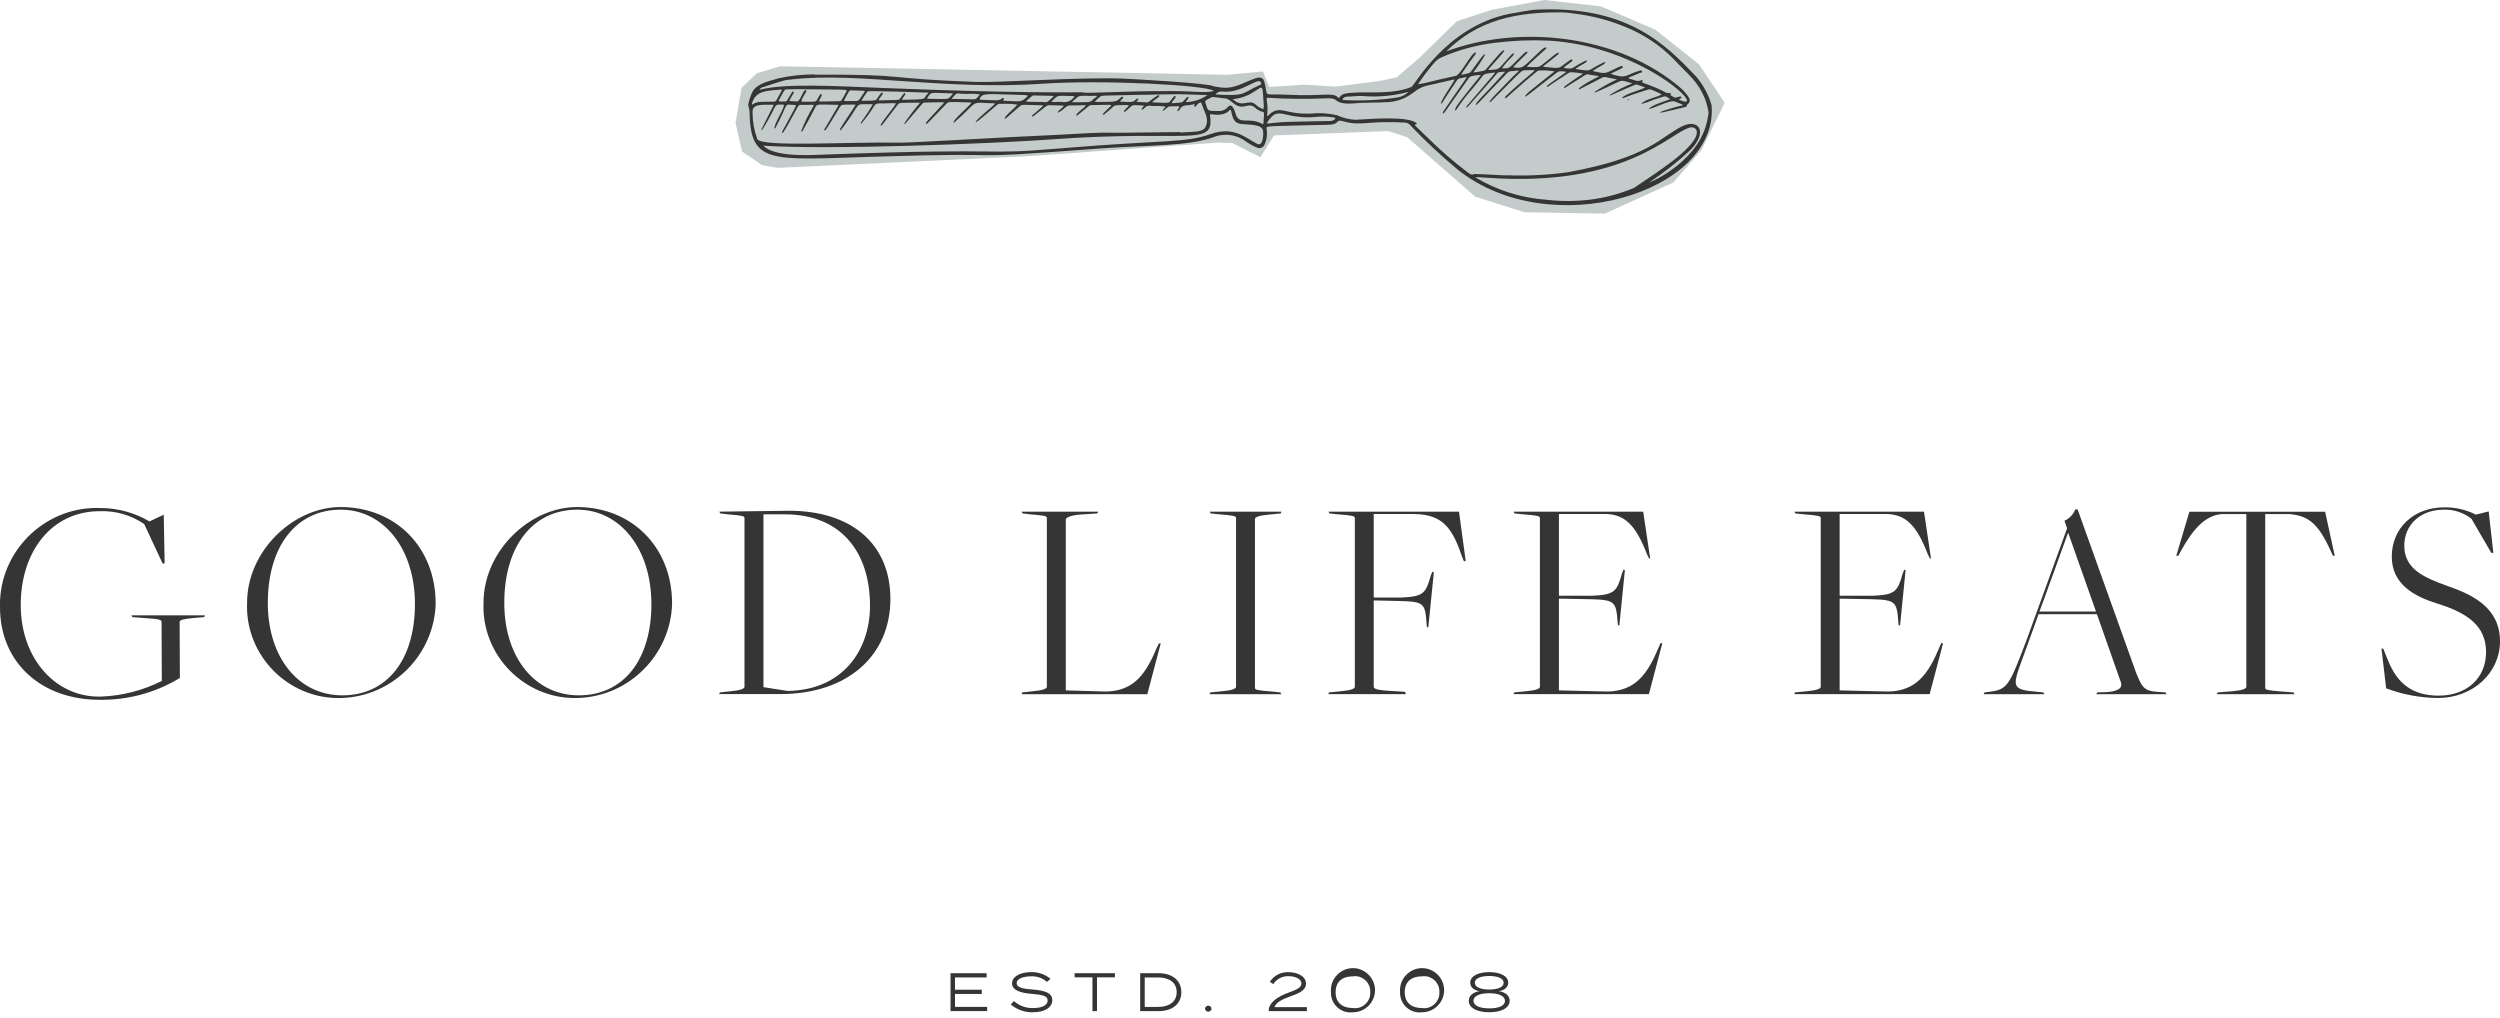 <?xml version="1.0" encoding="UTF-8" standalone="no"?>
<!DOCTYPE svg PUBLIC "-//W3C//DTD SVG 1.1//EN" "http://www.w3.org/Graphics/SVG/1.1/DTD/svg11.dtd">
<svg width="100%" height="100%" viewBox="0 0 280 114" version="1.1" xmlns="http://www.w3.org/2000/svg" xmlns:xlink="http://www.w3.org/1999/xlink" xml:space="preserve" xmlns:serif="http://www.serif.com/" style="fill-rule:evenodd;clip-rule:evenodd;stroke-linejoin:round;stroke-miterlimit:2;">
    <path id="Path_82" d="M106.46,109L106.46,113.243L110.56,113.243L110.56,112.771L106.96,112.771L106.96,111.322L109.96,111.322L109.96,110.849L106.96,110.849L106.96,109.473L110.5,109.473L110.5,109L106.46,109Z" style="fill:rgb(53,53,53);fill-rule:nonzero;"/>
    <path id="Path_83" d="M117.859,112.016C117.859,112.799 117.065,113.374 115.683,113.374C114.778,113.394 113.896,113.083 113.203,112.501L113.561,112.119C114.15,112.648 114.922,112.928 115.713,112.901C116.738,112.901 117.338,112.58 117.338,112.052C117.338,111.524 116.714,111.41 115.568,111.313C114.422,111.216 113.349,110.968 113.349,110.131C113.349,109.331 114.355,108.876 115.489,108.876C116.28,108.857 117.052,109.126 117.659,109.634L117.259,109.973C116.779,109.548 116.153,109.324 115.513,109.349C114.755,109.343 113.87,109.555 113.87,110.112C113.87,110.64 114.67,110.749 115.67,110.828C116.962,110.928 117.859,111.18 117.859,112.016" style="fill:rgb(53,53,53);fill-rule:nonzero;"/>
    <path id="Path_84" d="M124.87,109.463L122.863,109.463L122.863,113.246L122.354,113.246L122.354,109.463L120.354,109.463L120.354,109L124.871,109L124.87,109.463Z" style="fill:rgb(53,53,53);fill-rule:nonzero;"/>
    <path id="Path_85" d="M132.311,111.125C132.311,112.425 131.311,113.247 129.764,113.247L127.7,113.247L127.7,109L129.761,109C131.313,109 132.308,109.818 132.308,111.122M131.787,111.122C131.787,110.037 130.931,109.473 129.726,109.473L128.209,109.473L128.209,112.773L129.726,112.773C130.931,112.773 131.787,112.209 131.787,111.124" style="fill:rgb(53,53,53);fill-rule:nonzero;"/>
    <path id="Path_86" d="M134.964,112.974C134.978,112.784 135.138,112.636 135.328,112.636C135.518,112.636 135.678,112.784 135.692,112.974C135.678,113.164 135.518,113.312 135.328,113.312C135.138,113.312 134.978,113.164 134.964,112.974" style="fill:rgb(53,53,53);fill-rule:nonzero;"/>
    <path id="Path_87" d="M144.308,108.881C145.284,108.881 146.273,109.33 146.273,110.161C146.273,110.888 145.563,111.228 144.551,111.579C143.599,111.912 142.89,112.294 142.744,112.798L146.369,112.798L146.369,113.246L142.1,113.246L142.1,113C142.24,112.266 143.04,111.642 144.283,111.187C145.132,110.878 145.756,110.641 145.756,110.169C145.756,109.599 145.029,109.332 144.295,109.332C143.618,109.311 142.977,109.648 142.61,110.217L142.222,109.963C142.678,109.259 143.475,108.847 144.313,108.883" style="fill:rgb(53,53,53);fill-rule:nonzero;"/>
    <path id="Path_88" d="M149.068,111.125C149.061,111.051 149.058,110.976 149.058,110.902C149.058,109.546 150.174,108.43 151.53,108.43C152.886,108.43 154.002,109.546 154.002,110.902C154.002,112.258 152.886,113.374 151.53,113.374C151.436,113.386 151.342,113.392 151.247,113.392C150.051,113.392 149.066,112.408 149.066,111.211C149.066,111.183 149.067,111.154 149.068,111.125M153.468,111.125C153.47,111.094 153.471,111.063 153.471,111.032C153.471,110.099 152.703,109.332 151.771,109.332C151.689,109.332 151.608,109.337 151.528,109.349C150.333,109.349 149.588,109.955 149.588,111.125C149.588,112.295 150.333,112.901 151.528,112.901C151.608,112.913 151.689,112.918 151.771,112.918C152.703,112.918 153.471,112.151 153.471,111.218C153.471,111.187 153.47,111.156 153.468,111.125" style="fill:rgb(53,53,53);fill-rule:nonzero;"/>
    <path id="Path_89" d="M156.809,111.125C156.802,111.051 156.799,110.976 156.799,110.902C156.799,109.546 157.915,108.43 159.271,108.43C160.627,108.43 161.743,109.546 161.743,110.902C161.743,112.258 160.627,113.374 159.271,113.374C159.177,113.386 159.083,113.392 158.988,113.392C157.792,113.392 156.807,112.408 156.807,111.211C156.807,111.183 156.808,111.154 156.809,111.125M161.209,111.125C161.211,111.094 161.212,111.063 161.212,111.032C161.212,110.099 160.444,109.332 159.512,109.332C159.43,109.332 159.349,109.337 159.269,109.349C158.074,109.349 157.329,109.955 157.329,111.125C157.329,112.295 158.074,112.901 159.269,112.901C159.349,112.913 159.43,112.918 159.512,112.918C160.444,112.918 161.212,112.151 161.212,111.218C161.212,111.187 161.211,111.156 161.209,111.125" style="fill:rgb(53,53,53);fill-rule:nonzero;"/>
    <path id="Path_90" d="M169.086,112.082C169.086,112.889 168.152,113.374 166.794,113.374C165.436,113.374 164.502,112.889 164.502,112.082C164.502,111.382 165.224,111.058 165.751,111.01C165.218,110.961 164.666,110.652 164.666,110.058C164.666,109.306 165.594,108.875 166.794,108.875C167.994,108.875 168.922,109.306 168.922,110.058C168.922,110.652 168.37,110.958 167.837,111.01C168.364,111.058 169.086,111.379 169.086,112.082M168.552,112.088C168.552,111.543 167.831,111.24 166.788,111.24C165.745,111.24 165.03,111.54 165.03,112.088C165.03,112.636 165.751,112.937 166.788,112.937C167.825,112.937 168.552,112.671 168.552,112.088M166.794,110.828C167.655,110.828 168.406,110.609 168.406,110.07C168.406,109.531 167.655,109.312 166.794,109.312C165.933,109.312 165.181,109.53 165.181,110.07C165.181,110.61 165.933,110.828 166.794,110.828" style="fill:rgb(53,53,53);fill-rule:nonzero;"/>
    <path id="Path_91" d="M27.673,67.514C27.673,61.693 32.873,56.789 38.135,56.789C44.249,56.789 48.794,61.236 48.794,67.612C48.633,73.318 44.005,77.975 38.3,78.173C38.169,78.178 38.038,78.181 37.907,78.181C32.288,78.181 27.664,73.557 27.664,67.938C27.664,67.796 27.667,67.655 27.673,67.514M46.473,67.644C46.473,61.465 42.973,57.083 38.168,57.083C33.2,57.083 29.995,61.138 29.995,67.546C29.995,73.627 33.428,77.878 38.333,77.878C43.367,77.878 46.473,73.889 46.473,67.644" style="fill:rgb(53,53,53);fill-rule:nonzero;"/>
    <path id="Path_92" d="M54.154,67.514C54.154,61.693 59.354,56.789 64.616,56.789C70.73,56.789 75.275,61.236 75.275,67.612C75.113,73.32 70.482,77.978 64.775,78.173C64.646,78.178 64.517,78.18 64.388,78.18C58.769,78.18 54.145,73.556 54.145,67.937C54.145,67.796 54.148,67.655 54.154,67.514M72.954,67.644C72.954,61.465 69.454,57.083 64.654,57.083C59.684,57.083 56.48,61.138 56.48,67.546C56.48,73.627 59.913,77.878 64.818,77.878C69.852,77.878 72.958,73.889 72.958,67.644" style="fill:rgb(53,53,53);fill-rule:nonzero;"/>
    <path id="Path_93" d="M80.636,77.548L81.813,77.421C82.957,77.321 83.382,77.126 83.382,76.929L83.382,58.029C83.382,57.801 83.182,57.734 81.482,57.604L80.665,57.504L80.565,57.304L88.379,57.204C95.408,57.204 99.724,60.964 99.724,67.077C99.724,73.519 94.819,77.736 87.431,77.736L80.531,77.736L80.636,77.548ZM97.441,67.84C97.441,61.953 94.302,57.606 87.895,57.606L85.508,57.606L85.508,76.961L88.221,77.386C94.466,77.286 97.441,72.745 97.441,67.84" style="fill:rgb(53,53,53);fill-rule:nonzero;"/>
    <path id="Path_94" d="M114.5,77.548L115.676,77.42C116.821,77.32 117.246,77.126 117.246,76.929L117.246,58.029C117.246,57.8 117.046,57.734 115.346,57.604L114.528,57.504L114.428,57.304L123,57.304L122.9,57.504L120.939,57.634C119.794,57.734 119.369,57.995 119.369,58.191L119.369,77.322L123.881,77.452C127.053,77.386 128.361,75.424 129.603,72.452L129.803,72.06L130.003,72.06L128.503,77.747L114.407,77.747L114.5,77.548Z" style="fill:rgb(53,53,53);fill-rule:nonzero;"/>
    <path id="Path_95" d="M135.56,77.548L136.868,77.42C138.011,77.32 138.437,77.126 138.437,76.929L138.437,58.029C138.437,57.8 138.237,57.734 136.537,57.604L135.589,57.504L135.489,57.304L143.532,57.304L143.432,57.504L142.124,57.634C140.979,57.734 140.555,57.928 140.555,58.125L140.555,77.025C140.555,77.254 140.755,77.32 142.455,77.45L143.403,77.55L143.503,77.75L135.46,77.75L135.56,77.548Z" style="fill:rgb(53,53,53);fill-rule:nonzero;"/>
    <path id="Path_96" d="M148.864,77.548L150.172,77.42C151.316,77.32 151.741,77.126 151.741,76.929L151.741,58.029C151.741,57.8 151.546,57.734 149.841,57.604L148.893,57.504L148.793,57.304L163.407,57.304L164.16,62.83L163.96,62.862L163.797,62.471C162.718,59.333 161.738,57.571 158.304,57.571L153.858,57.571L153.858,66.921L156.996,66.921C159.514,66.821 159.71,66.366 160.265,64.403L160.43,64.042L160.593,64.077L159.972,70.256L159.809,70.221L159.775,69.863C159.612,67.608 159.547,67.377 156.768,67.314L153.858,67.247L153.858,76.892C153.858,77.123 154.058,77.285 155.758,77.383L157.358,77.483L157.458,77.743L148.758,77.743L148.864,77.548Z" style="fill:rgb(53,53,53);fill-rule:nonzero;"/>
    <path id="Path_97" d="M169.592,77.548L170.9,77.42C172.044,77.32 172.469,77.126 172.469,76.929L172.469,58.029C172.469,57.8 172.274,57.734 170.569,57.604L169.621,57.504L169.521,57.304L184.038,57.304L184.823,62.57L184.691,62.535L184.463,62.078C183.187,58.743 181.912,57.567 179.722,57.567L174.6,57.567L174.6,66.72L178.392,66.72C180.844,66.62 181.106,66.197 181.662,64.235L181.825,63.812L181.988,63.844L181.367,70.055L181.204,70.023L181.172,69.662C181.007,67.408 180.872,67.177 178.163,67.113L174.6,67.047L174.6,77.322L180.059,77.452C183.231,77.386 184.572,75.392 185.782,72.481L185.982,72.025L186.177,72.057L184.677,77.744L169.507,77.744L169.592,77.548Z" style="fill:rgb(53,53,53);fill-rule:nonzero;"/>
    <path id="Path_98" d="M201.043,77.548L202.351,77.42C203.495,77.32 203.92,77.126 203.92,76.929L203.92,58.029C203.92,57.8 203.725,57.734 202.02,57.604L201.072,57.504L200.972,57.304L215.489,57.304L216.274,62.57L216.142,62.535L215.914,62.078C214.638,58.743 213.363,57.567 211.173,57.567L206.04,57.567L206.04,66.72L209.832,66.72C212.284,66.62 212.546,66.197 213.102,64.235L213.265,63.812L213.428,63.844L212.807,70.055L212.644,70.023L212.612,69.662C212.447,67.408 212.317,67.177 209.603,67.113L206.04,67.047L206.04,77.322L211.499,77.452C214.671,77.386 216.012,75.392 217.222,72.481L217.422,72.025L217.622,72.057L216.122,77.744L200.952,77.744L201.043,77.548Z" style="fill:rgb(53,53,53);fill-rule:nonzero;"/>
    <path id="Path_99" d="M228.311,68.788C228.343,68.788 226.411,74.051 226.411,74.051C225.365,76.929 225.333,77.251 228.177,77.484L228.863,77.548L228.963,77.748L222.163,77.748L222.263,77.548L222.786,77.484C224.846,77.224 225.009,76.863 226.971,71.698L231.516,59.175L231.221,58.325C231.775,58.075 232.21,57.617 232.431,57.051L232.692,57.051L239.2,75.23C239.887,76.961 240.115,77.386 241.62,77.484L242.536,77.548L242.636,77.748L234.789,77.748L234.889,77.548L235.935,77.516C236.851,77.452 237.835,77.224 237.535,76.406L234.854,68.788L228.311,68.788ZM234.752,68.488L231.645,59.7L231.613,59.7C231.613,59.7 228.441,68.495 228.413,68.495L234.752,68.488Z" style="fill:rgb(53,53,53);fill-rule:nonzero;"/>
    <path id="Path_100" d="M248.385,77.548L250.019,77.42C251.164,77.32 251.589,77.126 251.589,76.929L251.589,57.574L248.81,57.574C246.782,57.768 245.443,59.568 244.2,61.823L243.972,62.247L243.742,62.247L245.213,57.311L260.413,57.311L261.492,62.247L261.292,62.247L261.092,61.823C259.654,58.623 258.575,57.768 256.384,57.574L253.703,57.574L253.703,77.027C253.703,77.256 253.903,77.322 255.603,77.452L256.879,77.552L256.979,77.752L248.279,77.752L248.385,77.548Z" style="fill:rgb(53,53,53);fill-rule:nonzero;"/>
    <path id="Path_101" d="M267.249,77.092L266.726,72.647L266.926,72.647L267.449,73.953C268.529,76.635 270.262,77.91 273.139,77.91C276.309,77.91 278.439,75.916 278.439,73.04C278.439,70.129 276.412,68.658 272.913,67.578C270.494,66.826 267.878,65.485 267.878,62.347C267.878,59.176 270.297,56.821 273.764,56.821C274.99,56.801 276.202,57.082 277.294,57.638L278.732,57.28L279.256,61.922L279.027,61.922L276.8,58.1C275.917,57.406 274.816,57.046 273.694,57.085C271.046,57.085 269.28,58.817 269.28,61.106C269.28,63.724 271.438,64.672 274.18,65.652C276.894,66.6 279.999,68.039 279.999,71.831C279.999,75.394 276.926,78.175 273.067,78.175C271.079,78.16 269.109,77.794 267.248,77.094" style="fill:rgb(53,53,53);fill-rule:nonzero;"/>
    <path id="Path_102" d="M20.147,75.929C17.431,77.586 14.298,78.435 11.117,78.374C4.643,78.374 0,74.222 0,68.011C-0.003,67.912 -0.004,67.812 -0.004,67.712C-0.004,61.776 4.881,56.891 10.817,56.891C10.96,56.891 11.104,56.894 11.247,56.9C13.179,56.901 15.075,57.419 16.739,58.4L18.339,57.648L18.439,63.108L18.21,63.108L16.15,58.694C14.682,57.688 12.928,57.183 11.15,57.255C5.788,57.255 2.323,61.767 2.323,67.75C2.323,73.929 6.394,78.18 11.346,78.016C13.704,77.925 16.015,77.327 18.121,76.263L18.096,69.642C18.096,69.414 17.802,69.315 16.101,69.217L14.826,69.117L14.726,68.917L22.965,68.917L22.865,69.117L21.688,69.217C20.544,69.317 20.119,69.446 20.119,69.642L20.147,75.929Z" style="fill:rgb(53,53,53);fill-rule:nonzero;"/>
    <path id="Path_81" d="M172.956,0L166.984,1.117L163.167,2.378L159.047,6.405L156.433,8.654L154.612,9.054L149.576,9.698L146.024,9.482L142.162,9.74L141.442,8L137.479,8.373L87.373,7.422L84.752,8.214L83.052,9.841L82.376,13.769L83.107,16.979L85.357,18.499L87.102,18.799L115.079,17.499L136.399,15.967L138.009,16.017L141.165,17.607L142.701,15.166L155.501,14.686L157.601,15.365L165.22,22.031L170.753,23.775L179.74,23.926L187.403,20.446L190.553,16.829L193.172,11.509L190.286,7.2L185.4,3.326L179.3,0.712L172.956,0Z" style="fill:rgb(195,204,203);fill-rule:nonzero;"/>
    <path id="Path_103" d="M182.258,11.19C182.318,11.243 182.268,11.257 182.464,11.144C182.429,11.115 182.428,11.06 182.258,11.19M117.736,11.409C118.036,11.458 118.654,11.358 119.204,11.436C119.676,11.442 120.115,11.189 120.346,10.777C120.321,10.777 120.295,10.766 120.266,10.762C118.225,10.738 118.609,10.554 117.736,11.409M121.909,10.743L121.909,10.73C120.662,10.754 120.996,10.621 120.154,11.33C120.121,11.365 120.092,11.403 120.068,11.445L120.186,11.456C121.91,11.435 122.075,11.508 122.381,11.186C122.567,10.986 122.726,10.947 122.891,10.746C122.859,10.736 122.825,10.729 122.791,10.727L121.91,10.744M103.874,10.944C103.817,11.026 103.855,11.063 103.94,11.061C106.482,11.092 106.046,11.231 106.686,10.553C106.736,10.501 106.735,10.463 106.655,10.461C103.96,10.382 104.355,10.278 103.874,10.944M108.661,11.109L108.661,11.122C109.385,11.108 109.227,11.204 109.754,10.57C108.672,10.426 108.629,10.57 107.734,10.499C107.034,10.441 107.205,10.399 106.713,10.899C106.666,10.946 106.626,10.999 106.594,11.057C106.631,11.068 106.669,11.074 106.708,11.076L108.66,11.114M116.881,11.424C117.305,11.554 117.481,11.269 117.933,10.868C117.958,10.838 117.981,10.807 118.002,10.774C117.845,10.726 118.191,10.737 115.881,10.693C115.628,10.693 115.761,10.593 114.953,11.305C114.938,11.327 114.927,11.351 114.92,11.377C114.943,11.386 114.967,11.391 114.992,11.393C115.616,11.406 116.244,11.415 116.881,11.424M95.337,11.31L95.337,11.323C96.318,11.304 96.031,11.452 96.837,10.27C96.937,10.129 96.882,10.18 95.329,10.122C95.097,10.113 95.12,10.197 94.57,11.173C94.513,11.279 94.56,11.325 94.661,11.323C94.889,11.323 95.116,11.314 95.34,11.31M141.096,9.53C141.205,9.482 141.288,9.43 141.252,9.3C141.008,8.445 139.217,10.481 136.946,10.259C136.647,10.21 136.343,10.324 136.151,10.559C136.184,10.57 136.217,10.58 136.251,10.587C139.711,10.787 139.051,10.411 141.095,9.528M86.348,11.386C86.714,11.379 86.848,11.444 86.997,11.159C87.517,10.146 87.733,10.007 87.439,10.033C85.869,10.169 84.634,10.142 84.223,11.579C84.22,11.63 84.225,11.681 84.238,11.73C84.514,11.521 84.851,11.408 85.197,11.408L86.348,11.386M109.693,11.139C109.743,11.153 109.794,11.163 109.846,11.169C111.698,11.252 111.931,11.306 112.216,11.014C112.269,10.954 112.405,10.985 112.431,11.014C112.546,11.114 112.174,11.28 112.486,11.287C114.372,11.343 114.295,11.547 115.14,10.73C114.906,10.642 115.053,10.639 113.206,10.594C110.217,10.521 110.006,10.42 109.693,11.143M141.544,11.734L141.536,11.734C141.381,9.402 141.52,9.615 140.499,10.234C139.782,10.735 138.943,11.034 138.071,11.098C139.205,12.164 139.819,11.022 140.625,11.698C140.87,11.945 141.173,12.127 141.507,12.225C141.518,12.115 141.537,12.005 141.547,11.891L141.547,11.731M146.578,13.606L146.578,13.594C147.939,13.568 148.242,13.566 148.937,13.553C149.489,13.538 149.681,13.201 149.465,13.167C147.41,12.844 147.294,13.357 145.058,13.029C143.858,12.85 143.18,12.462 142.59,12.929C142.437,13.054 141.643,13.87 142.03,13.838C142.954,13.711 143.885,13.644 144.817,13.638C145.402,13.614 145.992,13.616 146.578,13.604M101.887,11.162C104.208,11.117 103.262,10.992 103.906,10.512C103.931,10.49 103.935,10.477 103.987,10.379C103.971,10.379 97.251,10.122 97.165,10.241C96.406,11.331 96.448,11.292 96.583,11.289C98.483,11.244 97.933,11.373 98.583,10.547C98.739,10.347 98.652,10.394 98.888,10.389C98.828,10.795 98.154,11.255 98.533,11.239C100.77,11.166 100.616,11.292 100.879,10.949C101.352,10.325 101.153,10.493 101.362,10.409C101.372,10.468 101.411,10.547 101.387,10.586C101.17,10.948 100.896,11.177 101.128,11.176C101.381,11.176 101.634,11.167 101.887,11.162M140.587,12.076C139.769,11.363 139.333,12.404 138.269,11.657C137.851,11.357 137.651,11.071 137.233,11.028C135.388,10.841 136.064,10.728 135.146,11.191C135.051,11.228 134.988,11.32 134.988,11.422C134.988,11.456 134.995,11.491 135.009,11.522C135.328,12.536 135.228,12.407 136.472,12.43C136.876,12.457 137.269,12.289 137.53,11.979C137.913,11.525 138.215,12.135 138.378,12.705C138.778,14.105 139.788,13.027 141.402,13.885C141.462,13.918 141.502,13.917 141.502,13.841C141.645,11.828 141.655,13.008 140.583,12.076M88.173,10.006C87.862,10.006 87.892,10.032 87.366,10.986C87.155,11.378 87.155,11.378 87.618,11.369C88.292,11.356 87.97,11.455 88.608,10.486C88.67,10.386 88.716,10.181 88.87,10.275C89.006,10.361 88.876,10.355 88.392,11.308C89.207,11.381 89.097,11.332 89.207,11.364C89.652,11.494 89.925,9.917 90.291,10.104C90.491,10.204 89.444,11.404 89.874,11.397C91.808,11.373 91.225,11.548 91.835,10.597C91.864,10.554 91.935,10.54 91.993,10.509C92.031,10.686 92.113,10.57 91.783,11.192C91.641,11.456 91.694,11.362 94.02,11.334C94.226,11.334 94.238,11.292 94.779,10.279C94.922,10.011 94.91,10.057 92.646,10.025C88.046,9.953 89.758,10 88.173,10.006M128,10.613C123.34,10.703 123.4,10.697 123.266,10.793C123.018,10.964 122.796,11.17 122.607,11.404C122.645,11.404 122.688,11.419 122.726,11.418C124.736,11.384 124.982,11.48 125.436,11.004C125.536,10.904 125.693,10.754 125.788,10.87C125.883,10.986 125.588,11.135 125.435,11.358C125.575,11.41 125.329,11.358 126.262,11.422C127.326,11.49 127.043,11.032 127.477,11.036C127.436,11.315 127.477,11.141 127.269,11.394C127.489,11.432 127.708,11.423 128.379,11.469C128.679,11.493 128.73,11.328 129.312,10.912C129.387,10.856 129.795,10.578 129.822,10.683C129.877,10.889 129.712,10.862 129.031,11.427C129.074,11.448 129.12,11.461 129.167,11.467C131.394,11.542 130.701,11.661 131.502,10.781C131.535,10.747 131.61,10.75 131.665,10.736C131.676,11.102 131.49,11.036 131.209,11.554C131.416,11.571 132.209,11.484 132.358,11.469C132.471,11.454 132.664,11.159 132.937,10.889C132.97,10.854 133.05,10.865 133.109,10.851C133.109,11.214 132.974,11.073 132.804,11.435C133.673,11.417 134.518,11.144 135.233,10.65C135.217,10.65 132.18,10.55 132.163,10.55C130.776,10.55 129.386,10.595 128,10.622M177.975,22.374C179.716,22.172 181.419,21.72 183.032,21.033C186.777,18.517 188.061,17.581 189.164,16.397C190.692,14.753 189.904,14.124 189.275,14.279C187.064,14.819 182.075,21.014 166.575,19.909C165.175,19.809 165.375,19.835 165.246,19.867C167.646,21.31 170.353,22.167 173.146,22.367C174.748,22.555 176.366,22.558 177.968,22.375M132.191,14.8L132.191,14.842C134.035,14.727 134.821,14.825 135.08,14.074C135.352,13.298 135.066,12.911 134.609,11.711C134.551,11.56 134.62,11.386 134.273,11.553C134.152,11.61 133.996,11.853 133.889,11.948C133.864,11.97 133.805,11.954 133.758,11.955C133.771,11.761 133.748,11.883 133.842,11.688C133.605,11.671 133.317,11.782 132.908,11.798C132.045,11.828 132.247,12.498 131.829,12.439C131.902,12.307 131.975,12.175 132.053,12.039C132.188,11.813 131.882,11.933 131.123,11.91C130.798,11.903 130.801,12.03 130.302,12.41C130.277,12.432 130.188,12.374 130.225,12.327C130.472,12.036 130.614,11.945 130.466,11.927C129.435,11.812 129.341,11.927 128.866,11.848C128.38,11.764 128.197,12.122 128.018,12.239C127.96,12.267 127.898,12.284 127.834,12.289C127.99,11.889 127.982,12.118 128.124,11.833C127.909,11.803 127.267,11.773 127.048,11.773C126.77,11.773 126.655,11.941 126.248,12.307C125.937,12.583 126.029,12.514 125.898,12.533C125.898,12.487 125.879,12.424 125.898,12.398C126.253,12.004 126.316,11.998 126.438,11.781C126.396,11.781 126.358,11.766 126.32,11.766C125.132,11.785 124.848,11.71 124.572,12.053C124.519,12.117 123.705,12.79 123.656,12.829C123.627,12.855 123.556,12.835 123.508,12.84C123.544,12.713 123.432,12.808 123.999,12.266C124.699,11.595 124.899,11.747 122.249,11.773C122.013,11.778 122.034,11.802 120.814,12.804C120.607,12.976 120.699,12.937 120.522,12.927C120.563,12.648 121.308,12.187 121.622,11.819C121.372,11.744 121.841,11.806 119.894,11.806C119.294,11.806 119.283,12.273 118.468,12.63C118.385,12.438 118.998,12.13 119.157,11.841C118.925,11.803 118.305,11.824 117.605,11.782C117.212,11.756 117.215,11.882 115.72,13.028C115.686,13.054 115.627,13.047 115.581,13.052C115.644,12.823 115.496,13.024 116.081,12.516C116.902,11.809 116.773,11.908 116.83,11.81C116.804,11.8 116.777,11.795 116.75,11.795C114.414,11.73 114.459,11.695 114.244,11.881C112.493,13.36 112.658,13.361 112.517,13.259C112.549,13.171 112.595,13.087 112.651,13.012C112.828,12.785 113.802,11.927 113.945,11.712C113.327,11.632 112.703,11.606 112.081,11.634C111.949,11.611 111.814,11.644 111.707,11.725C109.145,13.911 109.384,13.662 109.267,13.677C109.341,13.356 111.176,11.95 111.452,11.6C111.417,11.59 111.382,11.582 111.346,11.576C108.466,11.493 109.846,11.108 106.915,13.685C106.882,13.715 106.823,13.712 106.777,13.725C106.803,13.354 108.477,11.977 108.803,11.503C108.756,11.488 108.708,11.479 108.659,11.476C106.336,11.42 106.259,11.337 105.949,11.668C105.763,11.868 104.003,13.716 103.833,13.854C103.818,13.865 103.801,13.871 103.782,13.871C103.736,13.871 103.698,13.833 103.698,13.787C103.698,13.776 103.701,13.764 103.705,13.754C103.736,13.64 105.719,11.545 105.768,11.472C105.594,11.425 103.56,11.489 103.543,11.49C103.353,11.49 103.391,11.51 101.443,13.79C101.373,13.867 101.357,13.902 101.259,13.844C101.807,13.042 102.397,12.27 103.026,11.53C102.983,11.512 102.937,11.5 102.891,11.495C100.691,11.533 100.749,11.46 100.535,11.743C98.529,14.356 98.809,14.043 98.624,14.055C98.61,13.782 100.161,12.015 100.343,11.578C100.038,11.516 99.496,11.594 98.429,11.585C98.214,11.575 98.011,11.687 97.904,11.874C97.468,12.592 96.972,13.271 96.421,13.904C96.407,13.816 96.361,13.829 96.496,13.62C96.949,13 97.368,12.356 97.753,11.691C97.714,11.679 97.674,11.671 97.634,11.668C95.418,11.715 96.745,11.259 94.183,14.568C94.163,14.598 94.095,14.591 94.049,14.6C94.068,14.288 95.535,12.3 95.823,11.729C95.771,11.719 95.719,11.713 95.667,11.711C94.267,11.73 94.275,11.658 94.067,11.995C92.348,14.839 92.428,14.648 92.351,14.595C92.251,14.521 92.351,14.456 92.551,14.119C94.051,11.544 94.01,11.743 93.769,11.739C91.594,11.722 91.537,11.589 91.301,12.048C90.901,12.857 90.455,13.641 90.015,14.433C89.95,14.552 89.929,14.743 89.715,14.733C90.083,13.76 90.54,12.822 91.081,11.933C91.231,11.633 91.12,11.772 89.745,11.744C89.345,11.739 89.477,11.804 88.307,13.871C88.12,14.207 87.907,14.527 87.707,14.852C87.691,14.881 87.64,14.882 87.607,14.9C87.595,14.859 87.591,14.816 87.596,14.774C87.615,14.685 87.69,14.603 88.479,13.126C89.179,11.818 89.249,11.762 89.005,11.758C87.672,11.734 88.493,11.233 86.842,14.346C86.83,14.371 86.784,14.385 86.75,14.402C86.594,13.954 88.123,11.725 87.735,11.72C87.149,11.714 86.962,11.642 86.751,12.059C86.328,12.939 85.851,13.791 85.321,14.611C85.229,14.448 85.366,14.34 85.421,14.221C86.67,11.673 86.751,11.726 86.521,11.73C85.404,11.756 84.182,11.561 84.288,12.654C84.292,13.652 84.471,14.641 84.816,15.577C85.247,16.505 94.858,15.868 100.9,15.977C101.806,15.993 112.185,15.405 112.875,15.371C122.628,14.921 120.989,14.924 123.453,14.855C124.053,14.839 124.653,14.878 125.253,14.871C127.562,14.852 129.867,14.82 132.176,14.792M161.912,5.803C161.917,5.793 161.925,5.784 161.933,5.777C170.092,2.691 181.259,3.849 188.262,9.877C188.569,10.154 188.842,10.466 189.076,10.806C189.557,11.466 188.904,11.694 188.922,11.774C188.973,11.983 189.068,11.918 186.496,12.52C185.913,12.654 185.971,12.598 185.896,12.561C186.749,12.243 187.623,11.983 188.511,11.782C188.361,11.637 188.243,11.656 187.58,11.366C187.066,11.144 185.08,12.223 184.667,12.193C184.867,11.827 186.538,11.306 187.057,11.11C186.976,11.048 186.895,10.991 186.809,10.934C186.779,10.909 186.737,10.901 186.709,10.877C186.58,10.784 186.409,10.769 186.266,10.839C185.931,10.963 185.582,11.039 185.243,11.158C184.778,11.364 184.296,11.531 183.803,11.658C184.209,11.081 185.643,10.922 186.103,10.564C185.727,10.368 185.341,10.193 184.947,10.038C184.822,9.998 184.688,9.998 184.563,10.038C181.157,11.107 181.956,11.045 181.685,10.978C181.812,10.567 183.876,10.047 184.251,9.804C184.063,9.698 183.851,9.672 183.482,9.524C183.335,9.457 183.165,9.464 183.023,9.541C182.739,9.677 182.438,9.784 182.145,9.912C180.039,10.825 180.478,10.677 180.225,10.674C181.041,10.151 181.905,9.705 182.804,9.343C182.772,9.324 182.739,9.308 182.704,9.294C182.463,9.223 182.217,9.169 181.98,9.094C181.753,9.02 181.505,9.042 181.294,9.154C178.37,10.542 178.679,10.371 178.551,10.319C179.367,9.784 180.22,9.308 181.103,8.892C180.921,8.849 180.355,8.754 179.855,8.646C179.714,8.613 179.566,8.632 179.439,8.7C178.65,9.1 177.857,9.511 177.068,9.918C177.01,9.944 176.956,9.987 176.897,10.018C176.885,10.018 176.829,9.964 176.833,9.947C176.846,9.898 176.875,9.855 176.915,9.824C177.197,9.624 177.476,9.424 177.772,9.246C178.172,9.015 178.59,8.809 179.003,8.591C179.03,8.573 179.054,8.553 179.077,8.53C179.052,8.521 179.027,8.515 179.001,8.511C178.646,8.458 178.287,8.423 177.94,8.346C177.8,8.305 177.648,8.33 177.528,8.413C176.812,8.869 176.092,9.321 175.375,9.773C175.329,9.799 175.288,9.834 175.242,9.856C175.217,9.853 175.194,9.842 175.178,9.823C175.164,9.804 175.159,9.779 175.164,9.756C175.193,9.713 175.23,9.675 175.272,9.644C175.672,9.359 176.072,9.068 176.478,8.791C176.731,8.622 176.994,8.465 177.252,8.3C177.273,8.286 177.292,8.269 177.31,8.252C176.896,8.17 176.477,8.117 176.055,8.095C175.896,8.078 175.735,8.122 175.607,8.218C175.12,8.539 174.628,8.852 174.142,9.177C173.875,9.355 173.622,9.541 173.36,9.719C173.326,9.732 173.288,9.727 173.26,9.704C173.242,9.672 173.245,9.633 173.267,9.604C173.376,9.508 173.491,9.418 173.611,9.336C174.185,8.936 174.762,8.533 175.341,8.127C175.366,8.11 175.374,8.068 175.395,8.038C175.368,8.032 175.341,8.028 175.314,8.027C175.084,7.977 174.848,7.966 174.614,7.994C174.387,8.104 174.178,8.249 173.994,8.423L173.865,8.514C172.965,9.214 172.065,9.923 171.165,10.623C171.052,10.704 170.934,10.778 170.811,10.844C170.772,10.592 171.346,10.202 174.111,7.995C173.594,7.905 173.069,7.87 172.545,7.89C172.375,7.872 172.205,7.929 172.081,8.047C171.658,8.409 171.218,8.755 170.795,9.121C168.34,11.246 168.811,10.955 168.568,11.006C168.568,10.959 168.544,10.901 168.568,10.867C168.613,10.803 168.666,10.743 168.725,10.691C168.986,10.441 169.246,10.191 169.516,9.955C171.152,8.495 171.755,8.066 171.878,7.878C171.844,7.866 171.808,7.858 171.772,7.855C171.414,7.862 171.052,7.855 170.694,7.88C170.591,7.886 170.492,7.927 170.414,7.995C170.181,8.195 169.954,8.4 169.739,8.615C168.85,9.504 167.969,10.393 167.084,11.283C167.031,11.343 166.973,11.398 166.91,11.446C166.888,11.456 166.861,11.456 166.839,11.446C166.834,11.416 166.82,11.374 166.839,11.357C166.981,11.164 167.132,10.979 167.292,10.801C167.992,10.066 168.701,9.341 169.412,8.615C169.612,8.404 169.838,8.21 170.049,8.008C170.072,7.976 170.093,7.943 170.111,7.908C169.891,7.87 169.631,7.972 169.328,7.961C169.101,7.957 168.884,8.059 168.743,8.238C165.021,12.153 165.413,11.728 165.291,11.764C165.264,11.44 165.876,11.053 168.591,8.026C168.4,8.051 168.208,8.066 168.015,8.07C167.855,8.071 167.705,8.152 167.615,8.285C167.438,8.499 167.261,8.713 167.075,8.923C166.775,9.266 166.482,9.609 166.175,9.947L164.455,11.89C164.41,11.941 164.362,11.988 164.31,12.032C164.3,12.039 164.289,12.043 164.277,12.043C164.246,12.043 164.221,12.017 164.221,11.987C164.221,11.98 164.222,11.973 164.225,11.966C164.237,11.928 164.258,11.894 164.286,11.866C164.686,11.386 165.098,10.915 165.506,10.439C165.968,9.903 166.43,9.367 166.887,8.832C167.061,8.632 167.229,8.425 167.402,8.219C167.423,8.189 167.44,8.158 167.455,8.125C167.259,8.134 167.064,8.155 166.871,8.187C166.581,8.248 166.271,8.228 166.055,8.515C165.677,9.015 165.269,9.491 164.874,9.979C164.222,10.713 163.625,11.496 163.089,12.319C163.069,12.349 163.01,12.358 162.968,12.376C162.927,11.985 163.497,11.384 165.868,8.392C165.607,8.401 165.347,8.427 165.089,8.47C164.879,8.516 164.656,8.525 164.504,8.747C163.614,10.02 162.712,11.285 161.817,12.554C161.775,12.606 161.729,12.654 161.681,12.7C161.661,12.708 161.638,12.708 161.618,12.7C161.598,12.682 161.587,12.656 161.587,12.629C161.599,12.579 161.619,12.532 161.647,12.489C162.229,11.635 162.814,10.781 163.402,9.926C163.673,9.533 163.947,9.145 164.218,8.752C164.238,8.72 164.256,8.687 164.271,8.652C164.043,8.618 163.981,8.704 163.536,8.771C163.377,8.791 163.238,8.887 163.161,9.027C162.981,9.321 162.772,9.599 162.583,9.885C162.223,10.44 161.867,10.999 161.503,11.554C161.482,11.588 161.428,11.602 161.386,11.624C161.325,11.271 162.786,9.291 162.91,8.918C162.86,8.913 162.809,8.913 162.759,8.918C161.894,9.118 161.03,9.309 160.165,9.518C159.625,9.596 159.11,9.796 158.659,10.103C158.415,10.298 158.16,10.479 157.894,10.644C157.133,11.138 156.25,11.415 155.343,11.444C154.324,11.497 153.16,11.486 152.419,11.525C151.419,11.583 150.304,11.764 149.661,11.246C149.061,10.76 148.738,11.2 143.533,11.031C141.728,10.969 141.855,10.802 141.872,11.248C141.975,11.798 141.99,12.361 141.917,12.916C141.909,12.946 141.935,12.983 141.944,13.016C142.115,12.907 142.201,12.762 142.396,12.628C143.537,11.868 144.032,12.841 146.845,12.719C147.81,12.622 148.785,12.683 149.731,12.9C150.38,13.2 151.08,13.375 151.794,13.416C153.651,13.316 157.935,12.956 158.719,13.864C158.356,14.064 158.104,13.678 159.883,15.405C161.272,16.79 162.754,18.078 164.319,19.261C164.567,19.441 164.795,19.652 165.133,19.489C165.186,19.479 165.24,19.479 165.293,19.489C165.707,19.502 166.116,19.515 166.529,19.537C167.352,19.572 168.179,19.653 169.001,19.637C171.213,19.709 173.427,19.593 175.62,19.29C184.915,17.59 185.95,15.29 188.498,14.099C190.156,13.329 191.379,14.65 189.346,16.788C187.896,18.13 186.339,19.352 184.692,20.443C185.065,20.343 190.692,17.858 191.304,12.949C191.34,12.835 191.359,12.717 191.36,12.598C191.272,12.075 191.139,11.562 190.96,11.063C190.085,8.994 189.212,8.513 187.413,6.58C185.875,5.026 184.032,3.807 182,3C180.194,2.256 178.296,1.761 176.357,1.528C175.9,1.445 175.437,1.398 174.972,1.386C169.879,1.328 165.521,2.213 161.928,5.806M158.815,9.45C158.782,9.472 158.79,9.459 158.782,9.484C158.792,9.471 158.802,9.457 158.811,9.442C159.891,9.286 159.952,9.163 163.062,8.492C163.599,8.376 164.905,5.721 165.262,5.892C165.394,5.957 165.326,5.95 164.517,7.082C164.476,7.142 163.73,8.198 163.653,8.355C163.69,8.363 163.729,8.365 163.767,8.361C164.598,8.177 164.607,8.223 164.82,7.924C166.228,5.962 166.201,6.064 166.345,6.124C165.943,6.809 165.5,7.469 165.018,8.1C165.071,8.108 165.125,8.109 165.179,8.105C166.258,7.916 166.279,7.945 166.445,7.748C168.145,5.759 168.011,5.909 168.345,5.648C168.37,5.631 168.438,5.659 168.489,5.666C168.447,5.895 166.946,7.428 166.689,7.817C166.735,7.834 166.784,7.843 166.833,7.843C168.078,7.706 167.573,7.989 169.249,6.149C169.286,6.11 169.485,5.913 169.532,5.983C169.667,6.196 169.19,6.344 168.211,7.644C169.199,7.684 168.875,7.728 170.646,6.017C170.733,5.931 170.99,5.717 171.068,5.811C171.128,5.894 170.995,5.989 170.784,6.2C169.328,7.644 169.556,7.407 169.484,7.54C170.697,7.718 170.525,7.528 172.67,5.552C172.782,5.459 172.905,5.38 173.037,5.317C173.079,5.296 173.147,5.328 173.206,5.335C173.19,5.382 173.191,5.441 173.158,5.467C173.141,5.484 171.131,7.255 171.001,7.481C171.333,7.517 171.667,7.525 172,7.506C172.511,7.547 172.628,7.306 174.152,6.106C174.58,5.774 174.838,5.844 174.286,6.281C172.663,7.572 172.903,7.353 172.833,7.459C172.852,7.473 172.874,7.483 172.897,7.488C175.038,7.688 174.365,7.742 175.812,6.749C175.887,6.701 175.999,6.581 176.085,6.693C176.193,6.834 176.013,6.893 175.939,6.957C175.586,7.246 175.252,7.442 175.154,7.562C175.179,7.583 175.205,7.62 175.235,7.624C176.207,7.761 175.998,7.651 176.849,7.18C177.604,6.76 177.671,6.734 177.723,6.8C177.852,6.971 177.023,7.286 176.45,7.706C176.493,7.721 176.537,7.734 176.582,7.745C177.698,7.909 177.843,7.991 178.342,7.673C178.77,7.41 179.213,7.172 179.669,6.961C179.72,6.962 179.77,6.972 179.817,6.992C179.654,7.292 179.154,7.392 178.381,7.951C180.007,8.332 179.656,8.251 181.315,7.498C181.666,7.34 181.663,7.416 181.786,7.464C181.692,7.634 181.96,7.511 180.377,8.264C182.201,8.874 181.977,8.423 183.565,7.937C183.674,7.901 183.871,7.837 183.916,7.989C183.961,8.141 183.759,8.136 183.658,8.176C182.216,8.789 182.558,8.602 182.384,8.748C182.414,8.769 182.444,8.806 182.478,8.809C182.934,8.885 183.358,9.231 183.851,8.964C183.913,8.929 184.013,9.075 183.996,9.088C183.806,9.256 183.979,9.257 184.085,9.297C186.992,10.349 186.324,10.442 187.002,10.412C187.132,10.406 187.137,10.412 187.102,10.596C187.102,10.613 187.086,10.642 187.091,10.642C187.334,10.772 187.533,11.042 187.871,10.884C187.983,10.842 188.1,10.815 188.219,10.806C188.257,10.801 188.3,10.855 188.343,10.884C188.257,11.012 188.348,10.943 188.028,11.155C191.628,12.793 184.118,5.124 173.389,4.547C171.392,4.46 169.391,4.544 167.408,4.797C165.391,5.038 163.42,5.568 161.555,6.372C160.962,6.653 160.865,6.672 159.582,8.34C159.307,8.695 159.065,9.079 158.807,9.451M85.747,16.544C87.311,17.622 90.981,17.362 92.708,17.299C114.45,16.509 109.132,17.433 119.008,16.599C130.155,15.659 132.683,16.049 135.608,15.01C138.225,14.088 139.563,15.499 140.808,16.11C141.386,16.394 141.508,15.393 141.473,14.749C141.448,14.328 141.128,14.149 140.7,14.056C139.16,13.736 138.311,14.287 137.97,12.781C137.694,11.598 138.027,12.872 136.277,12.856C135.725,12.849 135.477,12.677 135.52,12.933C136.057,16.552 133.12,14.497 117.886,15.604C111.08,16.104 92.653,16.798 85.486,16.317C85.464,16.279 85.473,16.287 85.448,16.284C85.548,16.349 85.615,16.462 85.743,16.548M85.05,10.075C85.022,10.095 84.992,10.114 84.962,10.131C84.987,10.11 85.016,10.093 85.045,10.071C87.728,9.311 93.264,9.622 99.09,9.859C114.579,10.492 121.146,10.319 121.172,10.327C121.741,10.535 125.236,10.169 131.399,10.202C133.799,10.214 135.341,10.459 135.938,10.165C134.948,9.522 123.53,8.92 116.812,9.374C105.586,10.134 96.188,8.048 88.732,8.891C87.865,8.991 88.3,8.824 85.473,9.755C85.289,9.787 85.131,9.906 85.05,10.075M157.781,10.27L157.806,10.253C157.798,10.262 157.794,10.27 157.786,10.279C156.09,10.742 154.325,10.901 152.573,10.75C151.995,10.723 151.432,10.827 150.863,10.821C150.551,10.821 150.199,11.171 150.457,11.204C152.5,11.316 154.548,11.218 156.571,10.913C157.027,10.817 157.447,10.594 157.781,10.27M91.225,8.359C102.246,8.324 98.441,8.785 109.276,9.174C111.933,9.274 120.785,8.624 125.711,8.803C126.449,8.826 135.554,9.313 135.928,9.668C136.379,9.766 136.839,9.821 137.301,9.831C139.244,9.806 141.22,7.842 141.591,9.116C142.15,11.04 141.127,10.448 144.38,10.616C148.106,10.81 149.213,10.3 149.827,10.886C150.115,11.163 149.907,10.645 150.662,10.486C152.543,10.108 155.59,10.749 158.091,9.736C158.405,9.608 161.969,2.96 169.044,1.555C169.854,1.392 171.644,1.109 171.712,1.103C182.359,0.464 186.699,5.203 189.825,8.416C190.703,9.384 191.344,10.543 191.7,11.8C192.511,21.507 173.672,27.3 163.27,19C161.404,17.446 159.628,15.786 157.952,14.029C157.801,13.838 157.57,13.727 157.327,13.729C152.858,13.486 152.581,14.196 150.293,13.549C149.606,13.36 150.014,13.949 148.851,13.973C141.651,14.149 141.839,14.073 141.851,14.398C141.961,15.007 141.884,15.635 141.628,16.198C141.532,16.434 141.301,16.59 141.046,16.59C140.944,16.59 140.844,16.565 140.754,16.518C140.313,16.332 139.894,16.097 139.505,15.818C138.537,15.106 137.282,14.906 136.14,15.28C133.211,16.424 128.714,16.216 122.84,16.658C105.159,17.98 116.035,16.97 97.88,17.552C86.203,17.924 84.059,18.421 83.945,12.51C83.926,11.748 83.537,12.13 84.164,10.529C84.574,9.476 85.652,9.207 87.22,8.763C88.535,8.48 89.875,8.334 91.22,8.328L91.22,8.362" style="fill:rgb(53,53,53);fill-rule:nonzero;"/>
</svg>
